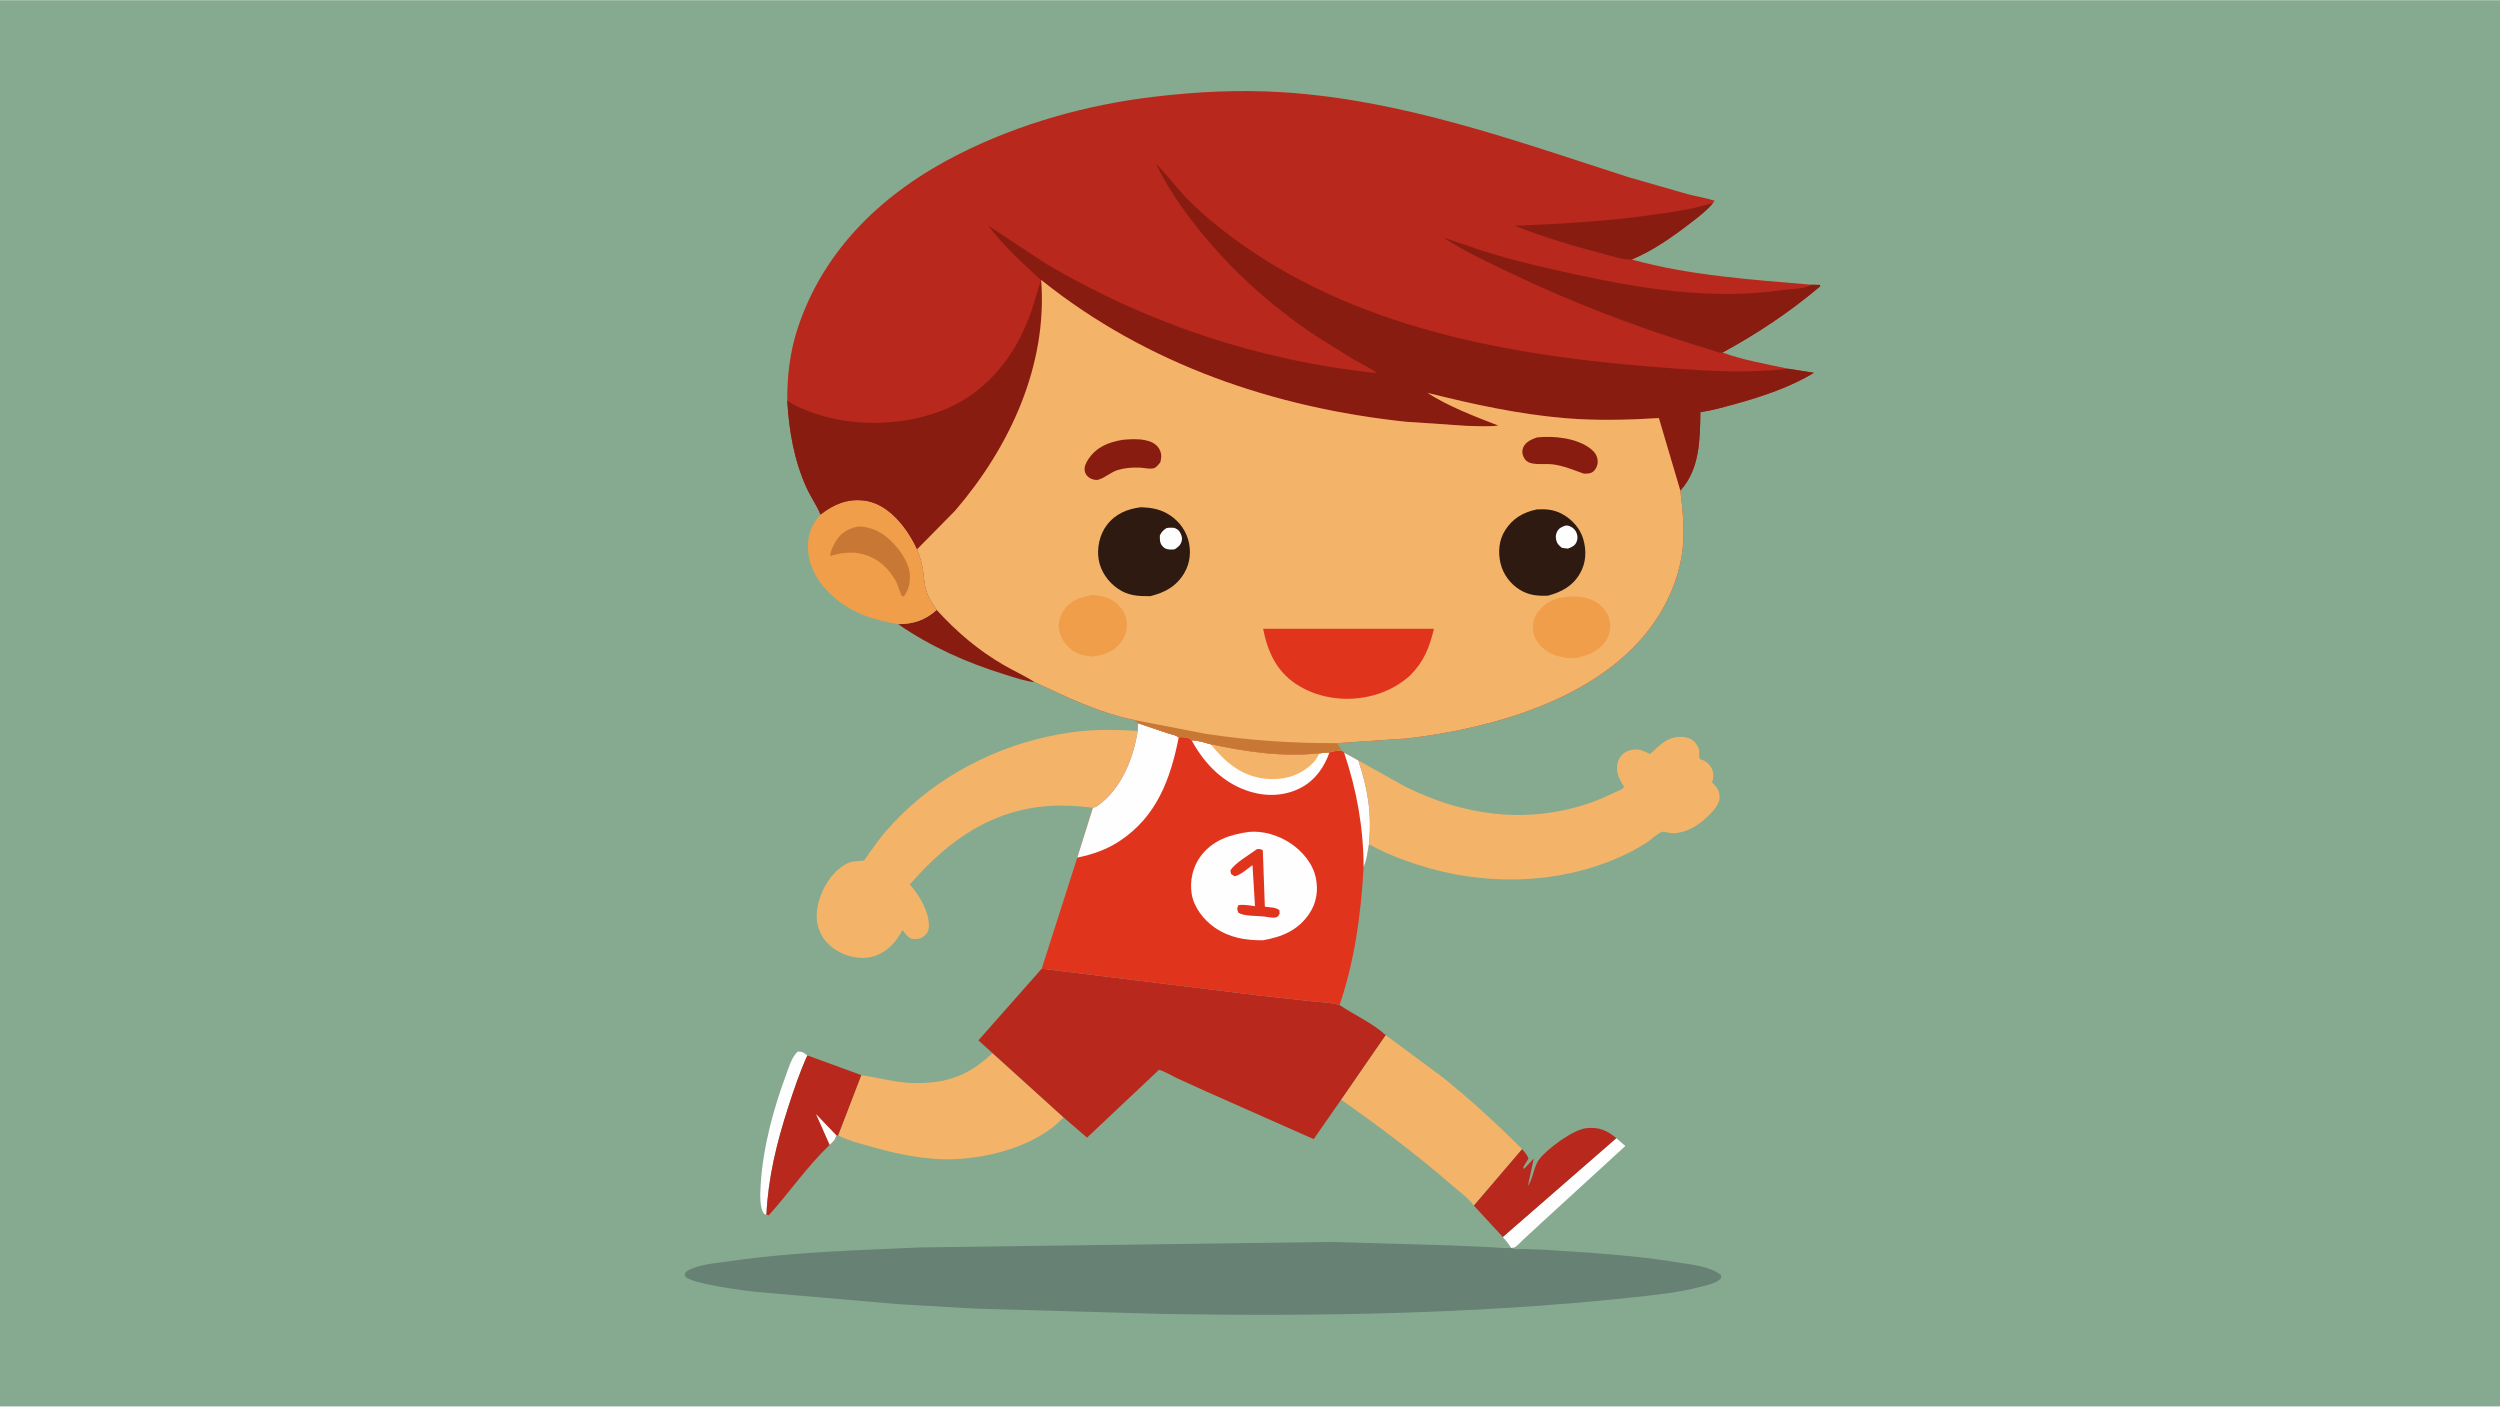 <svg version="1.1" xmlns="http://www.w3.org/2000/svg" style="display: block;" viewBox="0 0 2048 1152" width="1820" height="1024">
<path transform="translate(0,0)" fill="rgb(134,170,143)" d="M -0 -0 L 2048 0 L 2048 1152 L -0 1152 L -0 -0 z"/>
<path transform="translate(0,0)" fill="rgb(254,254,254)" d="M 627.853 994.934 L 626.041 994.395 C 621.922 989.071 622.758 977.242 623.139 970.708 C 624.909 940.402 633.297 909.108 643.835 880.726 C 646.084 874.67 648.596 865.651 653.5 861.31 C 657.595 861.294 658.158 862.137 661.403 864.449 C 655.124 878.22 650.347 892.539 645.684 906.918 C 636.454 935.383 629.182 964.912 627.853 994.934 z"/>
<path transform="translate(0,0)" fill="rgb(254,254,254)" d="M 1324.11 932.224 L 1331.47 938.662 L 1267.59 997.143 L 1247.85 1015.35 C 1246.03 1017 1242.86 1020.67 1240.76 1021.7 C 1240.13 1022.01 1238.6 1022.04 1237.85 1022.15 C 1236.41 1019.17 1233.18 1015.88 1231.13 1013.19 L 1324.11 932.224 z"/>
<path transform="translate(0,0)" fill="rgb(136,28,17)" d="M 767.347 499.455 C 783.784 517.446 801.229 532.383 822.35 544.637 C 830.685 549.473 839.722 553.459 847.765 558.718 C 839.726 557.93 830.713 554.735 822.999 552.363 C 792.124 542.869 762.296 529.494 735.672 511.159 C 748.13 511.147 757.953 507.957 767.347 499.455 z"/>
<path transform="translate(0,0)" fill="rgb(184,40,28)" d="M 1246.82 941.143 C 1248.77 943.537 1251.27 945.977 1252.09 949 L 1247.82 956 L 1248.5 957.49 L 1256.46 948.904 L 1251.63 971.473 C 1256.25 964.824 1256.38 955.387 1261.05 949.382 C 1267.62 940.924 1288.54 925.24 1299.51 924.061 C 1309.77 922.957 1316.41 925.794 1324.11 932.224 L 1231.13 1013.19 L 1207.3 987.401 L 1246.82 941.143 z"/>
<path transform="translate(0,0)" fill="rgb(184,40,28)" d="M 661.403 864.449 L 705.701 880.645 L 686.693 930.101 L 685.217 929.995 C 684.071 933.918 682.632 935.126 679.665 937.765 C 661.296 955.205 646.739 976.677 629.742 995.451 L 627.853 994.934 C 629.182 964.912 636.454 935.383 645.684 906.918 C 650.347 892.539 655.124 878.22 661.403 864.449 z"/>
<path transform="translate(0,0)" fill="rgb(254,254,254)" d="M 679.665 937.765 L 668.457 912.497 L 685.217 929.995 C 684.071 933.918 682.632 935.126 679.665 937.765 z"/>
<path transform="translate(0,0)" fill="rgb(240,158,74)" d="M 672.158 421.381 C 682.891 413.052 694.066 408.171 708.004 409.937 C 721.657 411.666 732.608 421.248 740.625 431.865 C 744.845 437.454 748.326 443.478 751.307 449.812 C 753.107 454.907 755.057 460.157 755.927 465.5 C 756.979 471.963 757.048 478.863 759.236 485.072 C 761.005 490.091 764.424 495.022 767.347 499.455 C 757.953 507.957 748.13 511.147 735.672 511.159 C 715.553 507.734 698.369 502.36 682.721 488.751 C 671.741 479.202 662.922 465.841 662.03 451 C 661.309 438.99 664.053 430.456 672.158 421.381 z"/>
<path transform="translate(0,0)" fill="rgb(201,119,52)" d="M 702.531 431.226 C 711.033 430.956 719.504 434.338 726.086 439.606 C 734.454 446.303 744.195 458.813 745.279 469.804 C 745.896 476.065 744.5 483.533 740.366 488.432 L 738.717 488.292 L 734.211 476.438 C 729.848 468.663 723.973 461.812 716.041 457.499 C 704.182 451.052 692.664 451.568 680.122 455.331 C 679.964 452.029 682.841 446.377 684.542 443.528 C 688.961 436.128 694.235 433.322 702.531 431.226 z"/>
<path transform="translate(0,0)" fill="rgb(243,180,105)" d="M 1135.13 847.795 L 1180.61 881.44 C 1203.88 899.951 1225.81 920.113 1246.82 941.143 L 1207.3 987.401 C 1203.24 981.513 1195.33 975.889 1189.81 971.096 C 1160.76 945.886 1130.11 922.793 1098.61 900.741 L 1135.13 847.795 z"/>
<path transform="translate(0,0)" fill="rgb(243,180,105)" d="M 813.063 862.54 L 871.275 915.221 C 850.331 937.794 812.127 948.264 782.127 949.439 C 758.307 950.372 734.815 945.287 712.04 938.764 C 703.479 936.313 694.688 934.097 686.693 930.101 L 705.701 880.645 C 719.919 882.657 733.499 886.76 747.987 887.102 C 774.743 887.733 793.642 881.169 813.063 862.54 z"/>
<path transform="translate(0,0)" fill="rgb(243,180,105)" d="M 895.303 661.555 C 883.484 660.112 871.635 659.287 859.724 660.086 C 811.415 663.326 776.15 688.971 745.269 724.469 C 753.103 732.948 761.319 746.969 760.945 759 C 760.85 762.064 759.66 764.334 757.408 766.376 C 754.081 769.394 751.218 769.186 747 769.012 C 743.417 767.687 741.603 764.704 739.402 761.76 C 736.92 765.925 734.391 770.138 731.014 773.647 C 724.722 780.186 716.372 784.567 707.116 784.562 C 695.806 784.557 685.327 780.271 677.494 772.119 C 671.653 766.041 668.765 757.379 669.048 749 C 669.595 732.836 681.018 711.412 697.092 705.961 C 699.214 705.241 706.733 705.397 707.897 704.604 C 708.792 703.994 710.429 701.009 711.122 700.04 L 719.7 688.256 C 727.666 677.872 736.602 668.681 746.301 659.938 C 784.108 625.858 835.046 604.05 885.567 598.834 C 900.954 597.245 916.603 597.792 932.026 598.589 C 928.486 621.12 918.699 646.027 899.35 659.839 C 898.019 660.789 896.933 661.334 895.303 661.555 z"/>
<path transform="translate(0,0)" fill="rgb(243,180,105)" d="M 1112.72 622.789 L 1150.86 644.124 C 1198.64 667.884 1248.9 675.157 1300.32 658.397 C 1308.12 655.856 1315.41 652.516 1322.81 649.025 C 1325.24 647.878 1328.76 646.755 1330.45 644.634 C 1326.68 638.027 1322.94 632.069 1325.34 624.067 C 1326.37 620.628 1329.02 617.391 1332.19 615.686 C 1336.02 613.624 1341.47 613.329 1345.55 614.786 L 1351.83 617.508 C 1360.19 609.859 1366.33 602.823 1378.5 603.51 C 1381.96 603.705 1385.93 605.156 1388.28 607.788 C 1389.82 609.505 1391.48 612.242 1391.97 614.5 C 1392.39 616.442 1391.08 621.275 1393.13 621.871 C 1396.92 622.969 1400.1 625.438 1402.01 628.952 C 1403.81 632.28 1403.91 636.582 1402.75 640.111 L 1402.5 640.818 L 1403.32 641.617 C 1406.75 644.981 1408.66 647.927 1408.69 652.871 C 1408.73 659.084 1402.94 664.841 1398.77 668.817 C 1390.74 676.467 1380.93 682.658 1369.47 682.365 C 1368 682.327 1362.38 680.938 1361.49 681.273 C 1357.61 682.72 1352.55 687.817 1348.82 690.206 C 1341.46 694.926 1333.52 699.089 1325.5 702.57 C 1273.75 725.036 1213.82 725.443 1160.59 708.002 C 1147.22 703.624 1133.62 698.461 1121.47 691.331 C 1123.79 665.949 1120.67 646.668 1112.72 622.789 z"/>
<path transform="translate(0,0)" fill="rgb(184,40,28)" d="M 813.063 862.54 L 801.506 852.14 L 853.366 793.421 L 1031.81 815.417 L 1074.69 820.128 C 1081.97 820.906 1090.43 820.926 1097.39 823.176 C 1109.37 831.304 1124.57 838.022 1135.13 847.795 L 1098.61 900.741 L 1076.17 933.034 L 988.795 894.299 L 963.799 882.954 C 959.268 880.775 954.264 877.532 949.42 876.269 L 890.485 931.814 L 871.275 915.221 L 813.063 862.54 z"/>
<path transform="translate(0,0)" fill="rgb(104,129,117)" d="M 735.747 1068.22 L 620 1058.23 C 607.17 1056.72 594.417 1055.02 581.763 1052.39 C 575.238 1051.04 568.145 1049.7 562.238 1046.5 L 560.822 1044.5 C 561.508 1042 561.48 1041.89 563.855 1040.54 C 572.781 1035.49 587.848 1034.49 598.031 1032.99 C 649.648 1025.42 702.27 1024.13 754.328 1021.73 L 1089.9 1017.25 L 1188.12 1020.08 L 1221.68 1021.57 C 1226.88 1021.79 1232.74 1022.65 1237.85 1022.15 L 1238.83 1022.57 C 1241.31 1023.54 1245.19 1023.04 1247.85 1023.04 L 1264.23 1023.6 C 1301.6 1026 1339.57 1028.15 1376.54 1034.32 C 1387.06 1036.07 1401.64 1037.45 1409.95 1044.5 C 1409.94 1045.62 1410.25 1046.72 1409.41 1047.52 C 1405.42 1051.25 1399.08 1052.5 1393.91 1053.85 C 1374.7 1058.86 1354.42 1060.91 1334.71 1062.99 C 1208.96 1076.29 1080.98 1078.3 954.628 1076.3 L 797.955 1071.84 L 735.747 1068.22 z"/>
<path transform="translate(0,0)" fill="rgb(224,52,29)" d="M 932.223 592.27 L 956.412 600.441 C 959.002 601.301 963.781 602.106 965.605 604.015 C 968.031 603.318 973.034 603.837 975.171 605.278 C 975.514 605.51 975.906 605.994 976.158 606.275 C 981.371 606.278 986.761 608.197 991.777 609.529 C 1020.93 615.725 1051.08 620.281 1080.92 616.917 L 1089.07 616.309 C 1091.51 614.989 1095.98 615.014 1098.81 614.704 L 1101.1 616.45 L 1112.72 622.789 C 1120.67 646.668 1123.79 665.949 1121.47 691.331 C 1120.35 697.456 1119.73 704.482 1117.06 710.132 C 1114.91 749.044 1109.88 786.112 1097.39 823.176 C 1090.43 820.926 1081.97 820.906 1074.69 820.128 L 1031.81 815.417 L 853.366 793.421 L 882.51 702.417 L 895.303 661.555 C 896.933 661.334 898.019 660.789 899.35 659.839 C 918.699 646.027 928.486 621.12 932.026 598.589 L 932.223 592.27 z"/>
<path transform="translate(0,0)" fill="rgb(254,254,254)" d="M 1101.1 616.45 L 1112.72 622.789 C 1120.67 646.668 1123.79 665.949 1121.47 691.331 C 1120.35 697.456 1119.73 704.482 1117.06 710.132 C 1117 678.015 1111.39 646.813 1101.1 616.45 z"/>
<path transform="translate(0,0)" fill="rgb(254,254,254)" d="M 976.158 606.275 C 981.371 606.278 986.761 608.197 991.777 609.529 C 1020.93 615.725 1051.08 620.281 1080.92 616.917 L 1089.07 616.309 C 1085.03 627.949 1077.57 638.687 1066.62 644.695 C 1053.68 651.793 1038.73 652.721 1024.69 648.584 C 1002.73 642.116 986.797 625.983 976.158 606.275 z"/>
<path transform="translate(0,0)" fill="rgb(243,180,105)" d="M 991.777 609.529 C 1020.93 615.725 1051.08 620.281 1080.92 616.917 C 1078.97 621.224 1076.35 624.501 1072.74 627.53 C 1062.36 636.222 1049.79 639.216 1036.5 637.771 C 1016.69 635.617 1003.78 624.198 991.777 609.529 z"/>
<path transform="translate(0,0)" fill="rgb(254,254,254)" d="M 932.223 592.27 L 956.412 600.441 C 959.002 601.301 963.781 602.106 965.605 604.015 C 958.839 637.932 947.719 668.55 917.5 688.646 C 906.664 695.852 895.166 699.806 882.51 702.417 L 895.303 661.555 C 896.933 661.334 898.019 660.789 899.35 659.839 C 918.699 646.027 928.486 621.12 932.026 598.589 L 932.223 592.27 z"/>
<path transform="translate(0,0)" fill="rgb(254,254,254)" d="M 1023.15 681.349 C 1034.49 680.262 1047.06 684.068 1056.5 690.222 C 1066.7 696.872 1075.53 707.137 1077.98 719.312 C 1080.02 729.43 1078.44 739.713 1072.57 748.35 C 1063.24 762.078 1050.28 767.341 1034.56 770.151 C 1020.13 770.171 1007.39 768.154 995.18 759.764 C 986.127 753.545 978.096 743.31 976.257 732.322 C 974.469 721.635 977.04 710.054 983.507 701.34 C 993.285 688.165 1007.62 683.489 1023.15 681.349 z"/>
<path transform="translate(0,0)" fill="rgb(224,52,29)" d="M 1029.64 695.5 C 1032.08 695.296 1032.41 695.202 1034.5 696.426 L 1036.16 742.612 C 1040.37 743.271 1044.7 742.892 1048.12 745.5 L 1048.23 748.5 C 1047.32 749.914 1046.98 751.01 1045.17 751.426 C 1042.58 752.022 1038.27 750.99 1035.58 750.675 C 1029.63 749.978 1019.58 750.606 1014.5 747.593 C 1013.33 744.596 1013.28 744.533 1014.33 741.5 C 1017.98 740.393 1024.2 741.807 1028.09 742.174 L 1026.05 708.567 C 1021.77 711.649 1016.61 716.41 1011.5 717.771 L 1008.5 715.864 L 1007.92 713 C 1011.52 706.812 1023.69 699.984 1029.64 695.5 z"/>
<path transform="translate(0,0)" fill="rgb(184,40,28)" d="M 644.917 327.938 C 644.798 308.059 647.098 288.254 653.293 269.301 C 674.873 203.279 724.596 156.846 785.511 126.128 C 835.177 101.083 890.104 85.702 945.251 79.129 C 980.388 74.941 1015.93 73.179 1051.29 75.458 C 1149.27 81.771 1241.11 115.005 1333.71 144.891 L 1382.67 158.949 C 1389.94 160.847 1397.54 161.975 1404.66 164.315 L 1403.14 166.375 C 1398.17 172.474 1391.3 177.568 1385.1 182.357 C 1370.61 193.55 1353.74 205.46 1336.72 212.434 C 1384.05 225.624 1435.26 228.933 1484.06 233.12 L 1491 233.258 L 1491.02 234.5 C 1465.95 255.587 1439.79 273.039 1411.02 288.69 C 1428.27 294.885 1447.18 298.173 1465.11 301.952 L 1485.97 305.253 C 1466.86 316.889 1443.32 324.809 1421.83 330.695 C 1412.38 333.285 1402.65 336.113 1392.95 337.507 C 1392.63 359.847 1392.51 384.251 1376.52 401.74 C 1378.25 416.176 1379.83 430.35 1378.81 444.92 C 1376.97 471.05 1365.97 496.315 1349.93 516.797 C 1305.52 573.506 1221.17 596.788 1152.6 604.817 L 1095.26 608.646 C 1096.35 610.462 1098.15 612.737 1098.81 614.704 C 1095.98 615.014 1091.51 614.989 1089.07 616.309 L 1080.92 616.917 C 1051.08 620.281 1020.93 615.725 991.777 609.529 C 986.761 608.197 981.371 606.278 976.158 606.275 C 975.906 605.994 975.514 605.51 975.171 605.278 C 973.034 603.837 968.031 603.318 965.605 604.015 C 963.781 602.106 959.002 601.301 956.412 600.441 L 932.223 592.27 L 929.105 589.679 C 900.753 583.937 873.827 570.901 847.765 558.718 C 839.722 553.459 830.685 549.473 822.35 544.637 C 801.229 532.383 783.784 517.446 767.347 499.455 C 764.424 495.022 761.005 490.091 759.236 485.072 C 757.048 478.863 756.979 471.963 755.927 465.5 C 755.057 460.157 753.107 454.907 751.307 449.812 C 748.326 443.478 744.845 437.454 740.625 431.865 C 732.608 421.248 721.657 411.666 708.004 409.937 C 694.066 408.171 682.891 413.052 672.158 421.381 C 669.16 413.987 664.144 406.96 660.782 399.58 C 650.525 377.062 646.315 352.471 644.917 327.938 z"/>
<path transform="translate(0,0)" fill="rgb(136,28,17)" d="M 1336.72 212.434 C 1330.29 213.075 1320.76 209.654 1314.4 208.025 C 1289.54 201.648 1264.85 194.27 1240.96 184.83 C 1288.62 182.923 1335.65 179.817 1382.68 171.323 C 1389.62 170.07 1396.25 167.751 1403.14 166.375 C 1398.17 172.474 1391.3 177.568 1385.1 182.357 C 1370.61 193.55 1353.74 205.46 1336.72 212.434 z"/>
<path transform="translate(0,0)" fill="rgb(136,28,17)" d="M 1411.02 288.69 L 1410.59 288.845 C 1409.14 289.137 1406.45 287.999 1404.96 287.565 L 1387.2 282.01 C 1336.47 266.339 1288.1 247.501 1240.11 224.789 C 1220.55 215.53 1200.31 206.09 1182.11 194.348 L 1215.2 205.536 C 1240.56 213.502 1266.29 219.427 1292.25 225.034 C 1347.22 236.911 1403.3 245.59 1459.47 237.591 C 1466.18 236.636 1477.75 236.638 1483.55 233.426 L 1484.06 233.12 L 1491 233.258 L 1491.02 234.5 C 1465.95 255.587 1439.79 273.039 1411.02 288.69 z"/>
<path transform="translate(0,0)" fill="rgb(136,28,17)" d="M 644.917 327.938 C 651.507 332.858 661.416 336.526 669.145 339.094 C 703.929 350.648 748.743 348.323 781.575 331.809 C 810.919 317.049 830.761 291.329 842.56 261.129 C 846.639 250.688 849.295 239.912 852.797 229.289 C 837.915 215.738 821.582 200.877 809.608 184.683 L 856.822 215.869 C 939.882 264.987 1032.22 295.596 1128.25 305.584 C 1122.56 301.237 1115.45 298.026 1109.2 294.456 L 1079 275.73 C 1042.81 251.712 1010.73 223.169 983.339 189.468 C 969.658 172.632 956.406 153.81 947.12 134.139 C 955.157 142.212 962.016 151.393 969.751 159.76 C 978.433 169.15 988.852 178.272 998.856 186.229 C 1097.65 264.809 1224.65 289.585 1347.46 299.811 C 1386.18 303.035 1426.38 306.404 1465.11 301.952 L 1485.97 305.253 C 1466.86 316.889 1443.32 324.809 1421.83 330.695 C 1412.38 333.285 1402.65 336.113 1392.95 337.507 C 1392.63 359.847 1392.51 384.251 1376.52 401.74 L 1358.95 342.349 C 1333.43 343.888 1307.95 344.568 1282.44 342.449 C 1243.87 339.245 1206.84 331.011 1169.39 321.717 C 1186.76 332.9 1208.28 341.029 1227.5 348.51 C 1219 349.468 1210.07 348.947 1201.52 348.723 L 1151.81 345.375 C 1043.75 333.894 939.823 298.449 854.191 230.193 L 852.964 229.214 C 858.28 299.257 827.312 366.018 782.382 418.297 L 751.307 449.812 C 748.326 443.478 744.845 437.454 740.625 431.865 C 732.608 421.248 721.657 411.666 708.004 409.937 C 694.066 408.171 682.891 413.052 672.158 421.381 C 669.16 413.987 664.144 406.96 660.782 399.58 C 650.525 377.062 646.315 352.471 644.917 327.938 z"/>
<path transform="translate(0,0)" fill="rgb(243,180,105)" d="M 751.307 449.812 L 782.382 418.297 C 827.312 366.018 858.28 299.257 852.964 229.214 L 854.191 230.193 C 939.823 298.449 1043.75 333.894 1151.81 345.375 L 1201.52 348.723 C 1210.07 348.947 1219 349.468 1227.5 348.51 C 1208.28 341.029 1186.76 332.9 1169.39 321.717 C 1206.84 331.011 1243.87 339.245 1282.44 342.449 C 1307.95 344.568 1333.43 343.888 1358.95 342.349 L 1376.52 401.74 C 1378.25 416.176 1379.83 430.35 1378.81 444.92 C 1376.97 471.05 1365.97 496.315 1349.93 516.797 C 1305.52 573.506 1221.17 596.788 1152.6 604.817 L 1095.26 608.646 C 1096.35 610.462 1098.15 612.737 1098.81 614.704 C 1095.98 615.014 1091.51 614.989 1089.07 616.309 L 1080.92 616.917 C 1051.08 620.281 1020.93 615.725 991.777 609.529 C 986.761 608.197 981.371 606.278 976.158 606.275 C 975.906 605.994 975.514 605.51 975.171 605.278 C 973.034 603.837 968.031 603.318 965.605 604.015 C 963.781 602.106 959.002 601.301 956.412 600.441 L 932.223 592.27 L 929.105 589.679 C 900.753 583.937 873.827 570.901 847.765 558.718 C 839.722 553.459 830.685 549.473 822.35 544.637 C 801.229 532.383 783.784 517.446 767.347 499.455 C 764.424 495.022 761.005 490.091 759.236 485.072 C 757.048 478.863 756.979 471.963 755.927 465.5 C 755.057 460.157 753.107 454.907 751.307 449.812 z"/>
<path transform="translate(0,0)" fill="rgb(136,28,17)" d="M 1259 358.22 C 1272.84 356.683 1291.96 358.626 1303.34 367.728 C 1306.58 370.314 1308.51 373.192 1308.83 377.398 C 1309.06 380.305 1307.89 383.395 1305.88 385.5 C 1303.52 387.96 1300.64 387.87 1297.5 387.879 C 1289.19 384.966 1281.01 381.446 1272.22 380.284 C 1266.44 379.521 1258.91 380.778 1253.5 379.071 C 1251.05 378.299 1249.36 376.75 1248.23 374.455 C 1246.97 371.914 1246.68 369.18 1247.77 366.532 C 1249.71 361.841 1254.59 359.822 1259 358.22 z"/>
<path transform="translate(0,0)" fill="rgb(201,119,52)" d="M 929.105 589.679 L 987.5 600.975 C 1023.09 606.425 1059.27 608.827 1095.26 608.646 C 1096.35 610.462 1098.15 612.737 1098.81 614.704 C 1095.98 615.014 1091.51 614.989 1089.07 616.309 L 1080.92 616.917 C 1051.08 620.281 1020.93 615.725 991.777 609.529 C 986.761 608.197 981.371 606.278 976.158 606.275 C 975.906 605.994 975.514 605.51 975.171 605.278 C 973.034 603.837 968.031 603.318 965.605 604.015 C 963.781 602.106 959.002 601.301 956.412 600.441 L 932.223 592.27 L 929.105 589.679 z"/>
<path transform="translate(0,0)" fill="rgb(136,28,17)" d="M 919.459 360.179 C 925.318 359.622 932.261 359.227 938.04 360.419 C 942.657 361.372 946.934 363.171 949.488 367.355 C 951.737 371.039 951.574 374.475 950.6 378.5 C 949.303 380.141 947.615 382.474 945.627 383.262 C 942.428 384.529 937.165 383.026 933.618 382.916 C 927.093 382.714 921.535 383.124 915.251 385.009 C 909.875 386.883 904.728 391.467 899.716 392.844 C 897.536 393.443 894.377 392.527 892.5 391.307 C 890.572 390.054 889.082 388.108 888.632 385.821 C 887.949 382.345 889.625 378.931 891.51 376.131 C 898.482 365.777 907.76 362.341 919.459 360.179 z"/>
<path transform="translate(0,0)" fill="rgb(240,158,74)" d="M 894.939 487.256 C 900.794 487.682 905.96 488.449 911.079 491.536 C 916.724 494.94 921.298 500.448 922.672 507.005 C 923.996 513.325 922.564 520.286 918.738 525.5 C 912.617 533.841 905.15 536.188 895.397 537.712 C 889.327 537.205 884.154 536.438 879 532.923 C 873.119 528.912 868.712 522.605 867.487 515.541 C 866.489 509.786 868.856 503.397 872.186 498.776 C 877.653 491.189 886.2 488.749 894.939 487.256 z"/>
<path transform="translate(0,0)" fill="rgb(240,158,74)" d="M 1287.35 488.464 C 1295.06 488.553 1301.6 489.277 1308.26 493.5 C 1313.1 496.566 1317.5 502.401 1318.67 508.057 C 1319.84 513.722 1318.78 519.782 1315.6 524.638 C 1309.56 533.889 1300.12 537.078 1289.87 539.187 C 1281.15 539.007 1271.9 537.406 1264.99 531.671 C 1260.06 527.587 1256.27 522.276 1255.77 515.77 C 1255.29 509.445 1256.98 504.32 1261.17 499.549 C 1268.66 491.021 1276.62 489.264 1287.35 488.464 z"/>
<path transform="translate(0,0)" fill="rgb(46,26,17)" d="M 1258.94 417.171 C 1266.57 416.77 1272.82 417.227 1279.68 420.9 C 1287.74 425.223 1294.49 432.734 1297.04 441.597 C 1299.76 451.066 1299.35 460.841 1294.39 469.51 C 1288.44 479.893 1279.43 484.772 1268.24 487.79 C 1259.64 488.233 1252.34 487.533 1244.85 482.88 C 1237.05 478.031 1231.18 469.995 1229.15 461 C 1227.1 451.961 1227.95 442.13 1233.04 434.2 C 1239.35 424.385 1247.75 419.579 1258.94 417.171 z"/>
<path transform="translate(0,0)" fill="rgb(254,254,254)" d="M 1282.22 430.5 C 1283.01 430.399 1283.76 430.269 1284.54 430.477 C 1287.77 431.334 1290.26 433.332 1291.54 436.46 C 1292.51 438.815 1292.51 441.49 1291.5 443.833 C 1290.08 447.141 1287.57 448.002 1284.5 449.26 C 1282.82 449.195 1281.06 448.83 1279.39 448.592 C 1278.05 447.407 1276.34 446.038 1275.58 444.388 C 1274.27 441.536 1274.15 438.473 1275.5 435.574 C 1276.9 432.563 1279.29 431.514 1282.22 430.5 z"/>
<path transform="translate(0,0)" fill="rgb(46,26,17)" d="M 934.651 415.379 C 941.99 415.671 948.563 416.549 955.17 420.018 C 963.937 424.621 970.578 432.4 973.362 441.981 C 975.983 451.002 975.024 460.963 970.261 469.119 C 963.772 480.231 954.357 485.221 942.316 488.243 C 932.333 488.29 924.372 487.992 915.764 482.109 C 907.797 476.666 901.694 467.999 900.057 458.385 C 898.432 448.839 900.756 437.867 906.639 430.111 C 913.728 420.764 923.363 416.811 934.651 415.379 z"/>
<path transform="translate(0,0)" fill="rgb(254,254,254)" d="M 955.574 432.5 C 957.596 431.957 959.916 432.204 962 432.235 C 963.397 432.885 964.969 433.58 965.911 434.853 C 967.651 437.204 968.739 440.038 968.052 443 C 967.284 446.312 965.179 447.984 962.5 449.721 C 961.826 449.879 961.197 450.035 960.5 450.051 C 957.422 450.118 954.751 449.955 952.5 447.516 C 949.931 444.732 950.139 442.014 950.157 438.5 C 951.604 435.473 952.852 434.291 955.574 432.5 z"/>
<path transform="translate(0,0)" fill="rgb(224,52,29)" d="M 1034.76 514.995 L 1174.7 515 C 1170.87 530.676 1166.44 542.003 1154.77 553.586 C 1144.7 562.343 1133.46 567.847 1120.41 570.583 C 1100.42 574.774 1078.63 571.453 1061.51 560.082 C 1045.55 549.475 1038.28 533.214 1034.76 514.995 z"/>
</svg>
